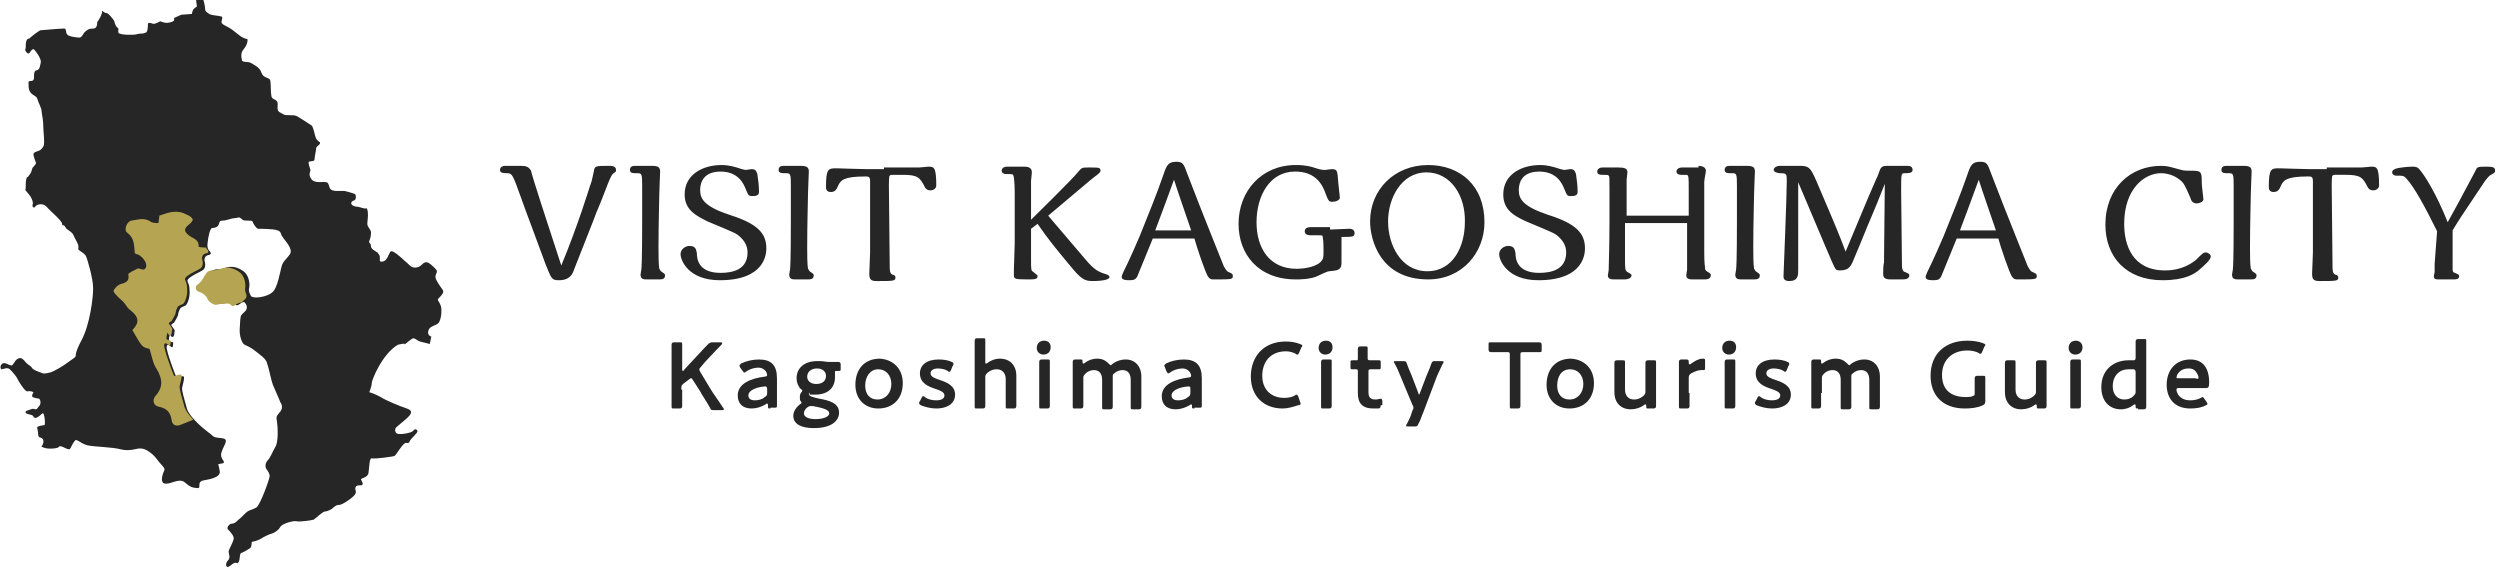 <svg version="1.1" id="レイヤー_1" xmlns="http://www.w3.org/2000/svg" x="0" y="0" viewBox="0 0 306 70" xml:space="preserve"><style>.st1{fill:#b5a553}</style><path d="M72.2 22.8c.2-.5.3-.9.5-1.9.1-.6.2-.6 2-.6.3 0 .7.1.7.5 0 .2 0 .2-.3.4-.2.2-.3.3-.7 1.3-.1.3-1.2 3.1-1.4 3.5 0 .1-2.2 5.6-2.7 6.9-.2.6-.5 1.4-1.9 1.4-.9 0-.9-.2-1.6-1.9-.9-2.5-2.1-5.6-3.1-8.4-.9-2.5-1-2.8-1.6-2.8-.7 0-.9-.1-.9-.4 0-.4.4-.5.6-.5h1.9c.7 0 1 .1 1.3.6 0 .1.4 1.4.4 1.4.9 2.9 2.4 7.4 3.3 10.2 2-4.8 3.5-9.7 3.5-9.7zm7.6-2.5c.8 0 1 .2 1 .7 0 .2-.1 2.3-.1 2.7 0 .9-.1 3.4-.1 6.6 0 .6 0 2.1.1 2.6.1.1.1.2.2.3.4.3.5.3.5.5 0 .5-.4.5-.8.5h-1.4c-.4 0-.8 0-.8-.6 0-.1.1-.5.1-.6.1-.9.1-5 .1-6v-4.2c0-.7 0-1.2-.1-1.4-.1-.2-.2-.2-.7-.2-.3 0-.7 0-.7-.4s.3-.5.6-.5h2.1zm4 3.5c0-2.5 2.3-3.6 4.5-3.6.9 0 1.6.2 2.5.5.1 0 .3.1.5.1.1 0 .6-.1.7-.1.6 0 .6.4.7.6.1.6.2 1.5.2 2.1 0 .3 0 .6-.8.6-.5 0-.5-.1-.8-.8-.3-.8-1-2.2-3.1-2.2-2.5 0-2.5 1.9-2.5 2.3 0 1.1.6 2 3.6 3 3.5 1.1 4.5 2.3 4.5 4.1 0 .6-.1 3.9-5.7 3.9-3.8 0-4.8-2.4-4.8-3.2 0-.6.6-1 1.1-1 .8 0 .8.5.9.9 0 .6.1 2.4 2.9 2.4 1.5 0 3.3-.4 3.3-2.5 0-.6-.2-1.2-.8-1.8-.6-.6-.8-.6-4.1-2-1.4-.7-2.8-1.4-2.8-3.3zM98 20.3c.8 0 1 .2 1 .7 0 .2-.1 2.3-.1 2.7 0 .9-.1 3.4-.1 6.6 0 .6 0 2.1.1 2.6.1.1.1.2.2.3.4.3.5.3.5.5 0 .5-.4.5-.8.5h-1.4c-.4 0-.8 0-.8-.6 0-.1.1-.5.1-.6.1-.9.1-5 .1-6v-4.2c0-.7 0-1.2-.1-1.4-.1-.2-.2-.2-.7-.2-.3 0-.7 0-.7-.4s.3-.5.6-.5H98zm10.2.2h4.3c.2 0 1-.1 1.1-.1.7 0 1 0 1 2.3 0 .4-.4.6-.7.6-.1 0-.5 0-.7-.4-.6-1.2-.9-1.5-2.7-1.5h-1.3c-.1 0-.2 0-.3.1-.1.1-.1.8-.1 1.2 0 1.4.1 8.2.1 9.7 0 .7 0 1 .3 1.2.4.1.4.2.4.4 0 .4-.3.4-2.3.4-.7 0-.9-.2-.9-.9 0-.4.1-2.2.1-2.6v-8.7c0-.6-.2-.6-.6-.6-2.7 0-3 .5-3.3 1.1-.2.5-.4.8-.9.8-.4 0-.6-.2-.6-.6 0-2.3.3-2.3 1.3-2.3 0 0 3.1.1 3.6.1h2.2zm20.1 5.9l4.6 5.4c1.1 1.3 1.6 1.5 2.6 1.8.2.1.3.2.3.3 0 .5-1.8.5-2.1.5-1.2 0-1.6-.5-3.4-2.7-.9-1.1-2-2.4-3.3-4.3l-.8.6v3.7c0 1.4 0 1.4.3 1.6.5.4.5.4.5.5 0 .4-.4.4-1.3.4-1.6 0-1.6-.1-1.6-.6V33c0-.5.1-2.7.1-3.2v-5.9c0-.5 0-2.2-.2-2.5-.1-.1-.2-.1-.9-.1-.3 0-.5-.2-.5-.4 0-.3.3-.5.6-.5h2.2c.8 0 .9.4.9.7 0 .2-.1.9-.1 1v4.8c.8-.8 5-4.9 5.8-5.9.4-.5.5-.5 1.3-.5 1.2 0 1.4 0 1.4.4 0 .2-.2.3-.4.5-.3.2-.4.3-.9.7l-5.1 4.3zm12.8 2.8c-.5 1.2-1.3 3.2-1.8 4.4-.2.6-.5.7-1 .7-.4 0-1 0-1-.4 0-.2.1-.3.2-.6.1-.2.9-1.8 2-4.4 1-2.5 2-4.9 2.9-7.5.4-1.2.6-1.6 1.6-1.6.8 0 .9.3 1.3 1.4 2.1 5.5 4.4 11.1 4.5 11.4.2.3.3.6.6.7.4.2.5.2.5.5 0 .4-.2.4-2.3.4-.3 0-.5 0-.7-.3-.3-.3-1.5-3.9-1.7-4.7h-5.1zm4.7-1c-.3-.9-1.8-5.2-2.1-6.2-1.3 3.5-1.6 4.4-2.3 6.2h4.4zm17-.1c.3 0 2-.1 2.4-.1.6 0 .6.5.6.5 0 .5-.2.5-1.6.5v3.1c0 .3 0 .7-.4.9-.1.1-.9.2-1.1.2-.3 0-1.4.6-1.7.7-.9.3-1.9.3-2.4.3-4.6 0-7-3.1-7-6.8 0-4 2.8-7.2 7-7.2 1.3 0 1.9.2 2.5.4.6.2.9.2 1.1.2.1 0 .7-.1.8-.1.7 0 .7.2.8 1.6 0 .2.2 1.7.2 1.9 0 .3-.5.5-.9.5-.5 0-.5-.1-1-1.4-.9-2.2-2.8-2.3-3.6-2.3-3.1 0-4.7 3-4.7 6.2s1.6 5.7 4.9 5.7c1.1 0 2.8-.3 3.2-1.2.1-.2.1-.5.1-.9 0-.6 0-1.3-.1-1.8 0-.2-.1-.2-.5-.2h-1c-.3 0-.7-.1-.7-.5 0-.5.6-.5.8-.5h2.3zm12 6.1c-5.9 0-7.1-4.9-7.1-7.1 0-3.9 3-6.9 7.1-6.9 3.9 0 6.9 2.5 6.9 7 0 3.7-2.7 7-6.9 7zm-.2-13.1c-3.1 0-4.7 3.2-4.7 6 0 2.9 1.6 6.1 4.8 6.1 3.2 0 4.6-3.1 4.6-6 .1-3.2-1.7-6.1-4.7-6.1zm9.4 2.7c0-2.5 2.3-3.6 4.5-3.6.9 0 1.6.2 2.5.5.1 0 .3.1.5.1.1 0 .6-.1.7-.1.6 0 .6.4.7.6.1.6.2 1.5.2 2.1 0 .3 0 .6-.8.6-.5 0-.5-.1-.8-.8-.3-.8-1-2.2-3.1-2.2-2.5 0-2.5 1.9-2.5 2.3 0 1.1.6 2 3.6 3 3.5 1.1 4.5 2.3 4.5 4.1 0 .6-.1 3.9-5.7 3.9-3.8 0-4.8-2.4-4.8-3.2 0-.6.6-1 1.1-1 .8 0 .8.5.9.9 0 .6.1 2.4 2.9 2.4 1.5 0 3.3-.4 3.3-2.5 0-.6-.2-1.2-.8-1.8-.6-.6-.8-.6-4.1-2-1.5-.7-2.8-1.4-2.8-3.3zm23.9-3.5c.3 0 .9.1.9.6 0 .2-.2 1.1-.2 1.4v8.5c0 .2 0 1.4.1 2 0 .2 0 .2.2.4.5.3.5.3.5.5 0 .5-.6.5-.7.5h-1.5c-.3 0-.8 0-.8-.5 0-.1.1-.6.1-.7v-5.7h-7.6v4.3c0 1.3 0 1.5.3 1.7.4.2.5.3.5.4 0 .4-.6.5-.8.5h-1.3c-.3 0-.8 0-.8-.5 0-.1.1-.5.1-.6 0 0 .1-3.3.1-5.9V23c0-1.3 0-1.4-.1-1.5-.1-.1-.1-.1-.7-.1-.3 0-.7 0-.7-.4 0-.3.3-.5.6-.5h2c.7 0 1.1.1 1.1.6 0 .1-.1.7-.1.9v4.4h7.6v-3.1c0-1.9 0-1.9-.4-1.9h-.5c-.3 0-.6-.1-.6-.4 0-.3.3-.5.7-.5h2zm5.9 0c.8 0 1 .2 1 .7 0 .2-.1 2.3-.1 2.7 0 .9-.1 3.4-.1 6.6 0 .6 0 2.1.1 2.6.1.1.1.2.2.3.4.3.5.3.5.5 0 .5-.4.5-.8.5h-1.4c-.4 0-.8 0-.8-.6 0-.1.1-.5.1-.6.1-.9.1-5 .1-6v-4.2c0-.7 0-1.2-.1-1.4-.1-.2-.2-.2-.7-.2-.3 0-.7 0-.7-.4s.3-.5.6-.5h2.1zm6.5 0c1.1 0 1.3.2 2 1.8 2.4 5.6 2.9 6.8 3.6 8.7.4-1 2.4-5.7 2.8-6.7l1-2.3c.1-.1.3-.8.4-1 .2-.5.5-.5 1.1-.5h2.3c.3 0 .6.1.6.5s-.5.4-1 .4c-.4 0-.4.1-.4 2.2 0 1.3.1 7.6.1 9.1 0 .7.3.8.4.8.4.2.5.2.5.4 0 .4-.4.5-.8.5h-1.5c-.8 0-.9-.3-.9-.7 0-.1 0-1.2.1-1.3 0-.1.1-8.9.1-9.7-1.4 3.6-2 4.8-2.7 6.6l-1 2.4c-.4 1-.6 1.6-1.8 1.6-.4 0-.5-.1-.6-.3-.2-.3-1.2-2.7-4.5-10.5V33c0 .7 0 1.4-1.1 1.4-.7 0-.7-.4-.7-.6 0-.1.4-9.7.4-11.6 0-.9 0-1-.8-1-.2 0-.8-.1-.8-.4 0-.3.4-.5.7-.5h2.5zm19.2 8.9c-.5 1.2-1.3 3.2-1.8 4.4-.2.6-.5.7-1 .7-.4 0-1 0-1-.4 0-.2.1-.3.2-.6.1-.2.9-1.8 2-4.4 1-2.5 2-4.9 2.9-7.5.4-1.2.6-1.6 1.6-1.6.8 0 .9.3 1.3 1.4 2.1 5.5 4.4 11.1 4.5 11.4.2.3.3.6.6.7.4.2.5.2.5.5 0 .4-.2.4-2.3.4-.3 0-.5 0-.7-.3-.3-.3-1.5-3.9-1.7-4.7h-5.1zm4.8-1c-.3-.9-1.8-5.2-2.1-6.2-1.3 3.5-1.6 4.4-2.3 6.2h4.4zm20.2-7c-2 0-4.5 1.9-4.5 6.2 0 2.6 1 5.7 5 5.7 2.1 0 3.3-.9 3.8-1.3.8-.8.9-.9 1.2-.9.2 0 .6.2.6.5 0 .4-.8 1.1-1.5 1.7-.5.4-1.6 1.2-4.4 1.2-4.5 0-7-2.9-7-6.8 0-4.5 3.1-7.2 6.8-7.2.8 0 1 .1 2.5.5.3.1.8.1 1.5.1 1 0 1 .3 1 1.6 0 .3.2 1.7.2 1.9 0 .3-.5.5-.8.5-.5 0-.7-.3-.8-.7-.7-1.6-.8-1.8-1.3-2.2-1-.8-2.1-.8-2.3-.8zm10.1-.9c.8 0 1 .2 1 .7 0 .2-.1 2.3-.1 2.7 0 .9-.1 3.4-.1 6.6 0 .6 0 2.1.1 2.6.1.1.1.2.2.3.4.3.5.3.5.5 0 .5-.4.5-.8.5H274c-.4 0-.8 0-.8-.6 0-.1.1-.5.1-.6.1-.9.1-5 .1-6v-4.2c0-.7 0-1.2-.1-1.4-.1-.2-.2-.2-.7-.2-.3 0-.7 0-.7-.4s.3-.5.6-.5h2.1zm10.2.2h4.3c.2 0 1-.1 1.1-.1.7 0 1 0 1 2.3 0 .4-.4.6-.7.6-.1 0-.5 0-.7-.4-.6-1.2-.9-1.5-2.7-1.5h-1.3c-.1 0-.2 0-.3.1-.1.1-.1.8-.1 1.2 0 1.4.1 8.2.1 9.7 0 .7 0 1 .3 1.2.4.1.4.2.4.4 0 .4-.3.4-2.3.4-.7 0-.9-.2-.9-.9 0-.4.1-2.2.1-2.6v-8.7c0-.6-.2-.6-.6-.6-2.7 0-3 .5-3.3 1.1-.2.5-.4.8-.9.8-.4 0-.6-.2-.6-.6 0-2.3.3-2.3 1.3-2.3 0 0 3.1.1 3.6.1h2.2zm13.5 7.8c-1.4-2.8-2.7-5.3-3.8-6.5-.3-.3-.4-.3-1.2-.3-.3 0-.5-.2-.5-.4 0-.3.3-.4.6-.5.5-.1 1.3-.2 1.9-.2.3 0 .6 0 .9.4.6.7 2 2.9 3.4 6.4 1-1.8 1.6-2.9 3.4-6.3.2-.5.3-.5 1.4-.5.8 0 1 .1 1 .5 0 .2 0 .2-.5.5-.2.1-.3.2-.7.7-3.1 4.6-3.4 5.1-4 6.1V33c0 .2.1.4.3.4.4.2.5.2.5.4 0 .4-.4.4-.7.4h-1.8c-.3 0-.6 0-.6-.4 0-.1.1-.4.1-.5v-1l.3-4zM83.5 47.7v2c0 .2-.1.3-.3.3h-.7c-.3 0-.3 0-.3-.3v-7.5c0-.2.1-.3.3-.3h.7c.3 0 .3 0 .3.3v3c0 .1 0 .2.1.2 0 0 .1 0 .1-.1l1.3-1.4c.5-.5.9-1 1.6-1.7.2-.2.3-.3.6-.3h1c.1 0 .2 0 .2.1 0 0 0 .1-.1.2-.9.9-1.4 1.5-2 2.1l-.5.6c-.1.1-.2.2-.2.3 0 .1 0 .1.1.3l1.2 2c.4.7.9 1.3 1.6 2.4.1.1.1.1.1.2s-.1.1-.3.1h-.9c-.3 0-.4 0-.5-.3-.5-.9-.9-1.4-1.2-2l-.9-1.4c-.1-.1-.1-.2-.2-.2s-.1 0-.2.1l-.8.6c-.1.1-.2.2-.2.4v.3zM94.3 50c-.3 0-.3 0-.3-.4 0-.1 0-.2-.1-.2 0 0-.1 0-.2.1-.5.3-1.1.5-1.7.5-1 0-1.7-.5-1.7-1.6 0-1.5 1.7-2.1 3.3-2.3.2 0 .3-.1.3-.2s-.1-.4-.2-.5c-.2-.2-.4-.4-.9-.4s-1.1.2-1.5.5c-.1.1-.2.1-.2.1-.1 0-.1-.1-.2-.2l-.3-.4c0-.1-.1-.2-.1-.2 0-.1.1-.2.2-.3.6-.3 1.4-.5 2.2-.5 1.5 0 2.2.7 2.2 2.3v3.4c0 .2-.1.2-.3.2h-.5zm-.6-2.7h-.1c-1.1.1-2 .5-2 1.1 0 .4.3.6.8.6.4 0 .9-.1 1.2-.4.2-.1.3-.2.3-.5v-.5c0-.2-.1-.3-.2-.3zm6.6 1.5c1.1.2 2.4.5 2.4 1.7 0 1-.9 1.9-3.1 1.9-1.7 0-2.5-.6-2.5-1.5 0-.5.3-1 .8-1.4.1-.1.2-.1.2-.2 0 0 0-.1-.1-.2s-.1-.3-.1-.5c0-.3.1-.5.2-.6.1-.1.1-.2.1-.2 0-.1-.1-.1-.2-.2-.3-.3-.5-.8-.5-1.3 0-1.2.9-2.1 2.5-2.1h.4c.4 0 .7.1 1.1.1h1.1c.2 0 .3.1.3.3v.5c0 .3 0 .3-.3.3h-.2c-.1 0-.2 0-.2.1v.7c0 1.2-.8 2.1-2.4 2.1h-.7c0-.3-.1-.3-.1-.1 0 .3.4.4 1.3.6zm-1 .9c-.1 0-.2 0-.4.1-.3.2-.5.5-.5.8 0 .4.5.7 1.4.7 1 0 1.7-.3 1.7-.7 0-.4-.6-.6-1.5-.8-.2 0-.4-.1-.5-.1h-.2zm-.5-3.6c0 .5.4.9 1.1.9.9 0 1.2-.5 1.2-1s-.4-.9-1.1-.9c-.8 0-1.2.5-1.2 1zm11.7.8c0 1.9-1.2 3.1-3 3.1-1.6 0-2.8-1.1-2.8-2.9 0-1.9 1.1-3.2 3-3.2 1.6.1 2.8 1.2 2.8 3zm-4.6.3c0 1.1.6 1.7 1.5 1.7 1 0 1.7-.8 1.7-1.9 0-1.1-.7-1.8-1.6-1.8-1 0-1.6.9-1.6 2zm11 1.1c0 1.2-1.1 1.7-2.3 1.7-.7 0-1.4-.2-1.9-.4-.1-.1-.2-.1-.2-.3 0-.1 0-.1.1-.2l.2-.4c.1-.2.1-.2.2-.2s.1 0 .2.1c.4.3.9.4 1.4.4.6 0 1-.2 1-.6 0-.4-.5-.6-1.1-.8-.9-.3-1.9-.7-1.9-1.9 0-1 .8-1.7 2.3-1.7.6 0 1.2.1 1.6.3.2.1.2.1.2.3 0 0 0 .1-.1.2l-.2.5c-.1.2-.1.2-.2.2s-.1 0-.2-.1c-.3-.2-.8-.3-1.2-.3-.5 0-.9.2-.9.6 0 .4.5.6 1.1.8.9.3 1.9.7 1.9 1.8zm3.7-.2v1.6c0 .2-.1.3-.3.3h-.7c-.3 0-.3 0-.3-.3v-8c0-.2.1-.3.3-.3h.7c.3 0 .3 0 .3.3v2.6c0 .2 0 .2.1.2 0 0 .1 0 .2-.1.4-.3.9-.5 1.5-.5 1.2 0 2 .8 2 2.1v3.7c0 .2-.1.3-.3.3h-.7c-.3 0-.3 0-.3-.3v-3.3c0-.7-.4-1.2-1.1-1.2-.4 0-.7.1-1.1.4-.2.2-.3.3-.3.5v2zm8-5.6c0 .5-.3.9-.9.9-.4 0-.8-.3-.8-.8s.3-.9.9-.9c.5 0 .8.3.8.8zm-1.1 7.5c-.3 0-.3 0-.3-.3v-5.4c0-.2.1-.3.3-.3h.7c.3 0 .3 0 .3.3v5.4c0 .2-.1.3-.3.3h-.7zm5.1-1.9v1.6c0 .2-.1.3-.3.3h-.7c-.3 0-.3 0-.3-.3v-5.4c0-.2.1-.3.3-.3h.6c.3 0 .3 0 .3.3 0 .1 0 .2.1.2 0 0 .1 0 .2-.1.4-.3.9-.5 1.5-.5s1 .2 1.4.6l.2.2c.1 0 .1 0 .2-.1.5-.4 1.1-.6 1.7-.6 1.1 0 1.9.8 1.9 2.1v3.7c0 .2-.1.3-.3.3h-.7c-.3 0-.3 0-.3-.3v-3.3c0-.7-.3-1.2-1-1.2-.3 0-.7.1-1 .4-.2.1-.2.2-.2.4v3.7c0 .2-.1.3-.3.3h-.7c-.3 0-.3 0-.3-.3v-3.3c0-.7-.3-1.2-1-1.2-.3 0-.7.1-1 .4-.2.2-.3.3-.3.5v1.9zm13.6 1.9c-.3 0-.3 0-.3-.3 0-.1 0-.2-.1-.2 0 0-.1 0-.2.1-.5.3-1.1.5-1.7.5-1 0-1.7-.5-1.7-1.6 0-1.5 1.7-2.1 3.3-2.3.2 0 .3-.1.3-.2s-.1-.4-.2-.5c-.2-.2-.4-.4-.9-.4s-1.1.2-1.5.5c-.1.1-.2.1-.2.1-.1 0-.1-.1-.2-.2l-.2-.5c0-.1-.1-.2-.1-.2 0-.1.1-.2.2-.3.6-.3 1.4-.5 2.2-.5 1.5 0 2.2.7 2.2 2.3v3.4c0 .2-.1.2-.3.2h-.6zm-.7-2.7h-.1c-1.1.1-2 .5-2 1.1 0 .4.3.6.8.6.4 0 .9-.1 1.2-.4.2-.1.3-.2.3-.5v-.5c0-.2 0-.3-.2-.3zm13.7 2.1c0 .1-.1.2-.3.2-.6.2-1.3.4-1.9.4-2.4 0-3.9-1.6-3.9-3.9 0-2.4 1.5-4.3 4.3-4.3.6 0 1.2.1 1.7.3.2.1.3.1.3.2s0 .1-.1.2l-.3.7c-.1.2-.1.2-.2.2s-.1 0-.2-.1c-.4-.2-.8-.3-1.2-.3-1.9 0-2.9 1.3-2.9 3 0 1.6 1 2.7 2.7 2.7.5 0 1-.1 1.3-.3.1-.1.2-.1.2-.1.1 0 .1.1.2.2l.2.6c.1.2.1.3.1.3zm3.9-6.9c0 .5-.3.9-.9.9-.4 0-.8-.3-.8-.8s.3-.9.9-.9c.5 0 .8.3.8.8zM162 50c-.3 0-.3 0-.3-.3v-5.4c0-.2.1-.3.3-.3h.7c.3 0 .3 0 .3.3v5.4c0 .2-.1.3-.3.3h-.7zm7-.4c0 .3-.1.4-.3.4h-.6c-1.4 0-1.9-.7-1.9-1.9v-2.6c0-.2 0-.3-.2-.3h-.4c-.3 0-.3 0-.3-.3v-.5c0-.3 0-.3.3-.3h.4c.2 0 .2 0 .2-.3v-1.1c0-.2.1-.3.3-.3h.6c.3 0 .3 0 .3.3v1.1c0 .2 0 .3.3.3h1c.3 0 .3 0 .3.3v.5c0 .3 0 .3-.3.3h-.9c-.3 0-.3.1-.3.3V48c0 .7.3.9.9.9.2 0 .5-.1.6-.1.1 0 .2.1.2.3v.5zm5.2.9c-.2.4-.3.9-.6 1.4-.1.3-.2.3-.5.3h-.7c-.2 0-.3 0-.3-.1 0 0 0-.1.1-.2.3-.6.5-1 .6-1.4l.1-.3c.1-.1.1-.2.1-.3 0-.1 0-.2-.1-.3l-1.5-3.6c-.2-.5-.4-1-.7-1.5 0-.1-.1-.1-.1-.2s.1-.1.3-.1h.8c.3 0 .4 0 .5.3.2.6.4 1 .6 1.5l.8 2.1c0 .1.1.2.1.2s.1-.1.1-.2l.8-2.1c.2-.5.4-.9.6-1.5.1-.3.2-.3.5-.3h.7c.2 0 .3 0 .3.1 0 0 0 .1-.1.2-.3.6-.5 1.1-.7 1.5l-1.7 4.5zm11.9-2.8v2c0 .2-.1.3-.3.3h-.7c-.3 0-.3 0-.3-.3v-6.3c0-.3-.1-.3-.3-.3h-2c-.2 0-.3-.1-.3-.3v-.6c0-.3 0-.3.3-.3h5.9c.2 0 .3.1.3.3v.6c0 .3 0 .3-.3.3h-2c-.3 0-.3.1-.3.3v4.3zm9-.8c0 1.9-1.2 3.1-3 3.1-1.6 0-2.8-1.1-2.8-2.9 0-1.9 1.1-3.2 3-3.2 1.6.1 2.8 1.2 2.8 3zm-4.5.3c0 1.1.6 1.7 1.5 1.7 1 0 1.7-.8 1.7-1.9 0-1.1-.7-1.8-1.6-1.8-1.1 0-1.6.9-1.6 2zm11.2 2.8c-.3 0-.3 0-.3-.3 0-.1 0-.2-.1-.2 0 0-.1 0-.2.1-.4.3-1 .5-1.6.5-1.2 0-2-.8-2-2.1v-3.6c0-.2.1-.3.3-.3h.7c.3 0 .3 0 .3.3v3.3c0 .7.4 1.2 1.1 1.2.4 0 .7-.1 1.1-.4.2-.2.3-.3.3-.5v-3.6c0-.2.1-.3.3-.3h.7c.3 0 .3 0 .3.3v5.3c0 .2-.1.3-.3.3h-.6zm5-1.9v1.6c0 .2-.1.3-.3.3h-.7c-.3 0-.3 0-.3-.3v-5.4c0-.2.1-.3.3-.3h.5c.3 0 .4 0 .4.3s0 .3.1.3c0 0 .1 0 .2-.1.3-.2.6-.4.9-.5.2-.1.5-.1.6-.1.2 0 .2.1.2.3v.9c0 .2-.1.2-.2.2h-.3c-.4 0-.8.2-1.2.4-.2.1-.3.3-.3.5v1.9zm5.7-5.6c0 .5-.3.9-.9.9-.4 0-.8-.3-.8-.8s.3-.9.9-.9c.5 0 .8.3.8.8zm-1.1 7.5c-.3 0-.3 0-.3-.3v-5.4c0-.2.1-.3.3-.3h.7c.3 0 .3 0 .3.3v5.4c0 .2-.1.3-.3.3h-.7zm7.8-1.7c0 1.2-1.1 1.7-2.3 1.7-.7 0-1.4-.2-1.9-.4-.1-.1-.2-.1-.2-.3 0-.1 0-.1.1-.2l.2-.4c.1-.2.1-.2.2-.2s.1 0 .2.1c.4.3.9.4 1.4.4.6 0 1-.2 1-.6 0-.4-.5-.6-1.1-.8-.9-.3-1.9-.7-1.9-1.9 0-1 .8-1.7 2.3-1.7.6 0 1.2.1 1.6.3.2.1.2.1.2.3 0 0 0 .1-.1.2l-.2.5c-.1.2-.1.2-.2.2s-.1 0-.2-.1c-.3-.2-.8-.3-1.2-.3-.5 0-.9.2-.9.6 0 .4.5.6 1.1.8.9.3 1.9.7 1.9 1.8zm3.7-.2v1.6c0 .2-.1.3-.3.3h-.6c-.3 0-.3 0-.3-.3v-5.4c0-.2.1-.3.3-.3h.6c.3 0 .3 0 .3.3 0 .1 0 .2.1.2 0 0 .1 0 .2-.1.4-.3.9-.5 1.5-.5s1 .2 1.4.6l.2.2c.1 0 .1 0 .2-.1.5-.4 1.1-.6 1.7-.6 1.1 0 1.9.8 1.9 2.1v3.7c0 .2-.1.3-.3.3h-.7c-.3 0-.3 0-.3-.3v-3.3c0-.7-.3-1.2-1-1.2-.3 0-.7.1-1 .4-.2.1-.2.2-.2.4v3.7c0 .2-.1.3-.3.3h-.7c-.3 0-.3 0-.3-.3v-3.3c0-.7-.3-1.2-1-1.2-.3 0-.7.1-1 .4-.2.2-.3.3-.3.5v1.9zm20.1 1c0 .3-.1.4-.3.5-.6.3-1.4.4-2.2.4-2.8 0-4.2-1.7-4.2-4 0-2.7 1.8-4.3 4.5-4.3.7 0 1.4.1 1.9.3.2.1.3.1.3.2s0 .1-.1.2l-.3.7c-.1.2-.1.2-.2.2s-.1 0-.2-.1c-.4-.2-.9-.3-1.4-.3-1.9 0-3.1 1.2-3.1 3 0 1.9 1.2 2.7 2.9 2.7.3 0 .6 0 .8-.1.3-.1.3-.1.3-.4v-1.8c0-.2.1-.3.3-.3h.7c.3 0 .3 0 .3.3v2.8zm6.6.9c-.3 0-.3 0-.3-.3 0-.1 0-.2-.1-.2 0 0-.1 0-.2.1-.4.3-1 .5-1.6.5-1.2 0-2-.8-2-2.1v-3.6c0-.2.1-.3.3-.3h.7c.3 0 .3 0 .3.3v3.3c0 .7.4 1.2 1.1 1.2.4 0 .7-.1 1.1-.4.2-.2.3-.3.3-.5v-3.6c0-.2.1-.3.3-.3h.7c.3 0 .3 0 .3.3v5.3c0 .2-.1.3-.3.3h-.6zm5.3-7.5c0 .5-.3.9-.9.9-.4 0-.8-.3-.8-.8s.3-.9.9-.9c.4 0 .8.3.8.8zm-1.2 7.5c-.3 0-.3 0-.3-.3v-5.4c0-.2.1-.3.3-.3h.7c.3 0 .3 0 .3.3v5.4c0 .2-.1.3-.3.3h-.7zm8 0c-.3 0-.3 0-.3-.3 0-.1 0-.2-.1-.2 0 0-.1 0-.2.1-.4.3-.9.5-1.5.5-1.5 0-2.4-1.1-2.4-2.7 0-2.3 1.7-3.3 3.3-3.3h.7c.1 0 .2-.1.2-.3v-2c0-.2.1-.3.3-.3h.7c.3 0 .3 0 .3.3v8c0 .2-.1.3-.3.3h-.7zm-1.2-4.8c-1 0-1.9.7-1.9 2.1 0 1 .6 1.6 1.4 1.6.4 0 .8-.1 1.1-.4.2-.2.3-.3.3-.5v-2.4c0-.3-.1-.4-.3-.4h-.6zm9.6 4c0 .1.1.2.1.2 0 .1-.1.2-.2.2-.5.3-1.2.4-1.9.4-2 0-2.9-1.3-2.9-2.9 0-1.8 1.1-3.1 2.9-3.1 1.5 0 2.3 1 2.3 2.8 0 .6-.1.7-.4.7h-3.3c-.2 0-.3 0-.3.2s.1.4.2.6c.3.4.7.7 1.5.7.5 0 .9-.1 1.3-.3.1-.1.2-.1.2-.1.1 0 .1.1.2.2l.3.4zm-1-3c0-.1-.1-.4-.2-.5-.2-.4-.5-.6-1-.6-.6 0-1 .2-1.3.6-.1.1-.2.4-.2.5 0 .1.1.1.3.1h2c.3.1.4.1.4-.1zM52.5 40.3c.2-.4 1-.5 1.2-.8.2-.3.4-1 .3-1.9-.2-.8-.6-.8-.3-1.1.3-.3.7-.7.5-1-.2-.3-.9-1.2-.9-1.6 0-.5.4-.6 0-1s-.8-.8-1.1-.8c-.4 0-.5.3-.7.4-.2.2-.8.4-1.2.1-.4-.3-.4-.4-.8-.7-.3-.3-1.5-1.4-1.7-1.1-.2.2-.4 1.1-.9 1.2-.5.1-.4-.1-.4-.4 0-.4-.1-.4-.3-.7-.3-.2-.8-.4-.8-.8s-.3-.3-.2-.6c.1-.3.2-.5.2-.9.1-.3-.2-.6-.3-.8-.1-.2-.2-.2-.1-.9s0-1.5-.2-1.4c-.2.1-.8-.2-1.1-.2-.3 0-.8-.2-.7-.5.1-.3.4-.2.5-.4.1-.2.1-.7-.2-.7-.2-.1-.7-.2-1-.3-.4-.1-1.4.1-1.8-.2-.3-.3-.2-.9-.6-.9-.4-.1-1.4.2-1.8-.4-.4-.5-.1-.9-.1-1.1-.1-.3-.3-.9-.2-1 .2-.1.7 0 .7-.3s.2-1.1.2-1.4c.1-.3.8-.5.3-.8-.5-.3-.4-1-.8-1.9 0 0-1.5-1-1.9-1.2-.4-.2-1.3 0-1.6-.2-.3-.2-.7-.3-.7-.6-.1-.3.1-.7-.1-1-.2-.3-.7-.2-.7-.8-.1-.6 0-1.8-.2-1.9-.2-.2-.8-.2-1-.8-.2-.7-1-1-1.3-1.2-.3-.2-1.1 0-1.1-.4-.1-.4-.1-.8.1-1.1.2-.3.6-.7.6-1.3l-1.1.7 1.1-.7v-.1c-.8-.2-1-.5-1.8-1.1-.8-.6-1.3-.6-1.4-1 0-.2.3-.7-.1-.7-.3-.1-1.1-.1-1.4-.3-.3-.2-.5-.3-.5-.7 0-.3-.2-1-.2-1H24l.1.8s-.5.3-.5.5c-.1.2-.1.4-.1.4s-1.1.1-1.3.1c-.2.1-.9.4-.9.4s.1.3-.1.4c-.2.1-.5.2-.8.2-.3 0-.8-.2-.8-.2s-.6.4-.9.3c-.3-.1-.6-.2-.6.1 0 .2 0 1-.3 1l-.3.1s-.5 0-.8.1c-.3.1-2.1.1-2.2-.2-.1-.2.1-.5-.1-.6-.2-.1-.4-.6-.4-.8-.1-.2-.8-1.1-1-1-.1 0-.3-.1-.5-.3 0 .2 0 .3-.1.5-.1.3-.4.8-.5.9 0 .2 0 .8-.5.8s-.7.1-1.1.5c-.3.5-.4.6-.6.6-.2 0-1.3-.1-1.5-.4-.2-.3 0-.8-.5-.7-.5 0-2.5.2-2.7.2-.2 0-1.2.8-1.4 1-.3.1-.3.1-.4.4-.1.4 0 .8-.1.9-.1.2.3.7.5.5.1-.1.4-.8.7-.3.4.5.7 1 .7 1.4-.1.4-.1.7-.3.9-.2.2-.4 0-.5.4-.1.5.1.9-.3 1-.5 0-.4.1-.4.5s0 .7.4 1.1c.4.3.6.3.7.7.1.4.5 1 .5 1.5.1.5.2 1.3.2 1.8s.1 1.2.1 1.8c0 .6-.1.7-.4 1-.3.3-1 .2-.9.7.1.4.2.7.3.9 0 .1 0 .2-.3.5s-.1.5-.5 1c-.3.5-.3.1-.4.6-.1.5 0 1-.1 1.2-.1 0 .4.5.6.8.2.3.4.8.3 1-.1.2.1.6.3.3.2-.3.9-.5 1.4 0 .4.5 1.9 1.7 1.9 2.1 0 .3.2 0 .4.4s.8.5 1 1c.2.5.6 1 .6 1.4 0 .4-.1.3.2.5.2.2.4.2.7.6.2.4.9 2.8.9 4 0 1.2-.4 4.4-1.4 6.3-1 1.9-.6 1.8-.8 2.1-.2.2-1 .7-1.1.8-.1.1-1.5 1-2 1.1-.5.1-.7.2-1.1 0-.6-.2-1-.4-1.1-.6-.1-.2-.4-.3-.7-.6-.2-.2-.2-.3-.5-.5-.2-.2-.7 0-.9.4-.3.4-.3.5-.5.4-.2 0-.7-.4-1-.2-.4.3-.2.7-.1.7.2 0 .7-.3 1 0 .3.3.8.8 1 1.3.3.5.9 1.5 1.2 1.4s.7.1.7.1-.3.5-.1.6c.2.1.7.2.8.2.1.1.3.5 0 .9-.3.3-.2.4-.5.4-.2-.1-.3-.1-.8.1-.5.1-.5.4 0 .5.4.1.5.1.6.3.1.2.3.2.6 0s.5-.5.6-.4c.1.1.2.7.2 1.1 0 .4 0 .3-.5.4-.5.1-.5.2-.4.5.1.4 0 .7.2.9.3.1.6.2.5.7-.1.5-.5.4.1.6.5.2 1.7.1 1.8-.1.1-.2.5 0 .7.1.2.1.6.3.7.1.1-.2.4-.8.6-1 .2-.2.7.4 1.5.6.8.2 3 .2 4.1.5 1.2.3 2-.2 2.5-.1.5 0 1.4.6 1.9 1.3.5.7 1.1 1.1.9 1.4-.2.4-.4 1.1-.2 1.4.1.3.7.2 1 .1.3-.1 1.1-.4 1.5-.2.4.2.7.7 1.4.8.6.1.6 0 .6-.2 0-.3 0-.6.5-.7.5-.1 2.1-.3 2-1.1-.1-.8-.3-.9-.1-.9.2-.1.5 0 .6-.2.1-.2-.5-.5-.3-1.2s.7-1.3.5-1.6c-.3-.3-1.1-.1-1.5-.4-.3-.3-1.2-.9-1.8-1.5-.6-.6-1.4-1.4-1.5-2.2-.2-.7-.6-2-.5-2.3.1-.4.3-1.1.2-1.3-.2-.2-.8.2-.9.1-.1-.2-1.3-3.3-1.2-3.8.1-.5.6.2.7.1.1-.1.1-.6.1-.6s-.5-.1-.5-.2c-.1-.1.1-.8.1-.8s.2.5.4.3c.2-.1.1-.6.2-.7 0-.1-.3-.5-.3-.5s-.2-.2-.1-.3c.1-.1.3-.2.3-.2s.5-.8.5-1c0-.2.2-.7.3-.8.1-.1.4-.2.6-.3.2-.1.6-1 .5-1.9 0-.9-.4-1-.2-1.3.2-.3 1-.7 1.4-.9.3-.2.6-.2.7-.7.1-.5-.2-.7 0-1.1.2-.4.7-.2.7-.5s-.5-.3-.4-1.2c.1-.9.3-1.9.6-1.9s.7-.1.8-.5c.1-.4.2-.4.5-.4.2 0 .6-.1.9-.2.2-.1.9-.1 1-.2.1 0 .3.1.5.3.2.2 1.1 0 1.2.2.1.3.5.9.7.9.3 0 1.9 0 2.4.2s.3.5.6.8c.2.4 1.3 1.4.9 2.1-.5.7-.8.8-1 1.4-.2.6-.5 2.8-1.2 3.3-.7.6-2.4.8-2.6.4-.2-.4-.3-.6-.2-1 .1-.4 0-1.5-.7-2s-1.4-.7-2.3-.4c-.8.3-.9.1-1.2.2-.4.1-.5.2-.9.9s-.7.8-.8.9c-.2.1-.2.7.2.8.4.1 1 .5 1.1.9.1.3.8.8 1.1.7.3-.1 1.4-.2 1.6-.1.2.1.3.4.6.2s.7-.5.8-.2c.2.2.4.7-.1 1.1-.5.5-.4.3-.5 1 0 .7-.2 1.4.1 2.3.3.9.5.6 1.4 1.2.9.7 1.7 1.2 1.8 1.8.2.5.5 2.1.7 2.6.2.5.8 1.8.9 2.1.2.3.4.8-.1 1.3-.4.5-.4.5-.3 1.1.1.6.2 2.5-.2 3.1-.4.7-.6 1.3-.9 1.6-.3.3-.4.8-.2 1.1.2.3.4.5.4.9 0 .3-1.1 3.4-1.6 3.8-.5.3-.8.3-1.1.5-.3.2-.8.8-1.1 1-.3.3-.5.5-.9.5-.3.1-.6.5-.4.7.2.2.8.8.7 1.2-.1.4-.5 1.1-.6 1.4-.1.3.3.8-.1 1.2-.3.3-.3.8 0 .8.3-.1.5-.4.8-.5.3-.1.3.2.5-.1.2-.3.1-1 .3-1.1.3-.1.8-.4 1.1-.6.3-.2.1-.8.3-.8.2 0 .8-.2 1.1-.4.3-.2.9-.5 1.3-.6.3-.1.8-.4 1-.8.2-.4 1.6-.8 2-.7.3.1 1.8-.1 2.1-.2.3-.2 1.1-1 1.4-1 .3 0 .8-.3.8-.3s.5-.5.8-.5c.3.1 1.4-.6 1.9-1.1.5-.5.1-.7.2-1 .1-.3.3-.3.7-.3.4-.1.1-.4 0-.7-.1-.2.8-.2.9-.8.1-.6.1-1.9.4-1.8.3.1 2.6-.2 2.8-.3.2-.1 1-1.6 1.4-1.6.4.1.4-.1.5-.3.1-.2.9-.9.9-1.1 0-.2-.3-.4-.5-.1-.2.3-1.5.5-1.9.4-.4-.1-.4-.6-.2-.8.2-.2 1.1-.9 1.4-1.2.3-.3.8-.8-.1-1.1-.9-.3-2.6-1-3.2-1.4-.7-.4-1.4-.6-1.4-.6s.3-.7.3-1.1c0-.4 1.3-3.6 3.2-4.7 0 0 1.1-.3.8 0 0 0 .9-.8 1.1-.8.2 0 .5.3.8.4.3.1.9.2 1.2.3.1-.3.1-.6.2-.9-.4-.1-.5-.5-.3-.9z" fill="#262626"/><path class="st1" d="M29.3 33.3c-.7-.5-1.4-.7-2.3-.4-.8.3-.9.1-1.2.2-.4.1-.5.2-.9.9s-.7.8-.8.9c-.2.1-.2.7.2.8.4.1 1 .5 1.1.9.1.3.8.8 1.1.7.3-.1 1.4-.2 1.6-.1.2.1.3.4.6.2.1-.1.3-.2.5-.3.2-.1.3 0 .4-.1l.2-.2.3-.3c.1-.2.1-.4 0-.6-.1-.2-.1-.4-.1-.6.1-.4 0-1.5-.7-2z"/><path class="st1" d="M24.3 30.2c.1-.9-.7-1-1.2-1.4-.6-.5-.6-.8 0-1.3.2-.1.5-.5.5-.6-.1-.3-.4-.5-.7-.6-1.2-.7-2.3-.3-3.4.1 0 .3-.1.6-.1.9-.3 0-.8 0-1-.2-.8-.5-1.5-.2-2.3-.1-.6.1-1 1.2-.5 1.5.9.7.8 1.6.9 2.5.1 0 .1.1.2.1.6.1 1.3 1 1.2 1.5-.2.8-.8.1-1.1.3-.4.2-1.1.5-1.1.7.2.9-.4 1-1 1.2-.3.1-.7.5-.8.8 0 .2.4.6.6.8.3.3.6.5.8.8.2.3.4.6.7.8 1 .8 1.1 1.5.2 2.4 1.2 2.1 1.2 2.1 2.1 2.3.3.9.4 1.8.9 2.5.7 1.2.8 2.2-.2 3.3-.4.5-.2 1.2.5 1.3 1 .2 1.4.8 1.5 1.6.1.7.6.8 1.1.6l1.5-.6v-.1c-.5-.5-1-1.2-1.1-1.8-.2-.7-.6-2-.5-2.3.1-.4.3-1.1.2-1.3-.2-.2-.8.2-.9.1-.1-.2-1.3-3.3-1.2-3.8.1-.5.6.2.7.1.1-.1.1-.6.1-.6s-.5-.1-.5-.2c-.1-.1.1-.8.1-.8s.2.5.4.3c.2-.1.1-.6.2-.7 0-.1-.3-.5-.3-.5s-.2-.2-.1-.3c.1-.1.3-.2.3-.2s.5-.8.5-1c0-.2.2-.7.3-.8.1-.1.4-.2.6-.3.2-.1.6-1 .5-1.9 0-.9-.4-1-.2-1.3.2-.3 1-.7 1.4-.9.3-.2.6-.2.7-.7.1-.5-.2-.7 0-1.1.2-.4.7-.2.7-.5 0-.2-.2-.3-.3-.5h-.1c-.5 0-.8-.1-.8-.1z"/></svg>